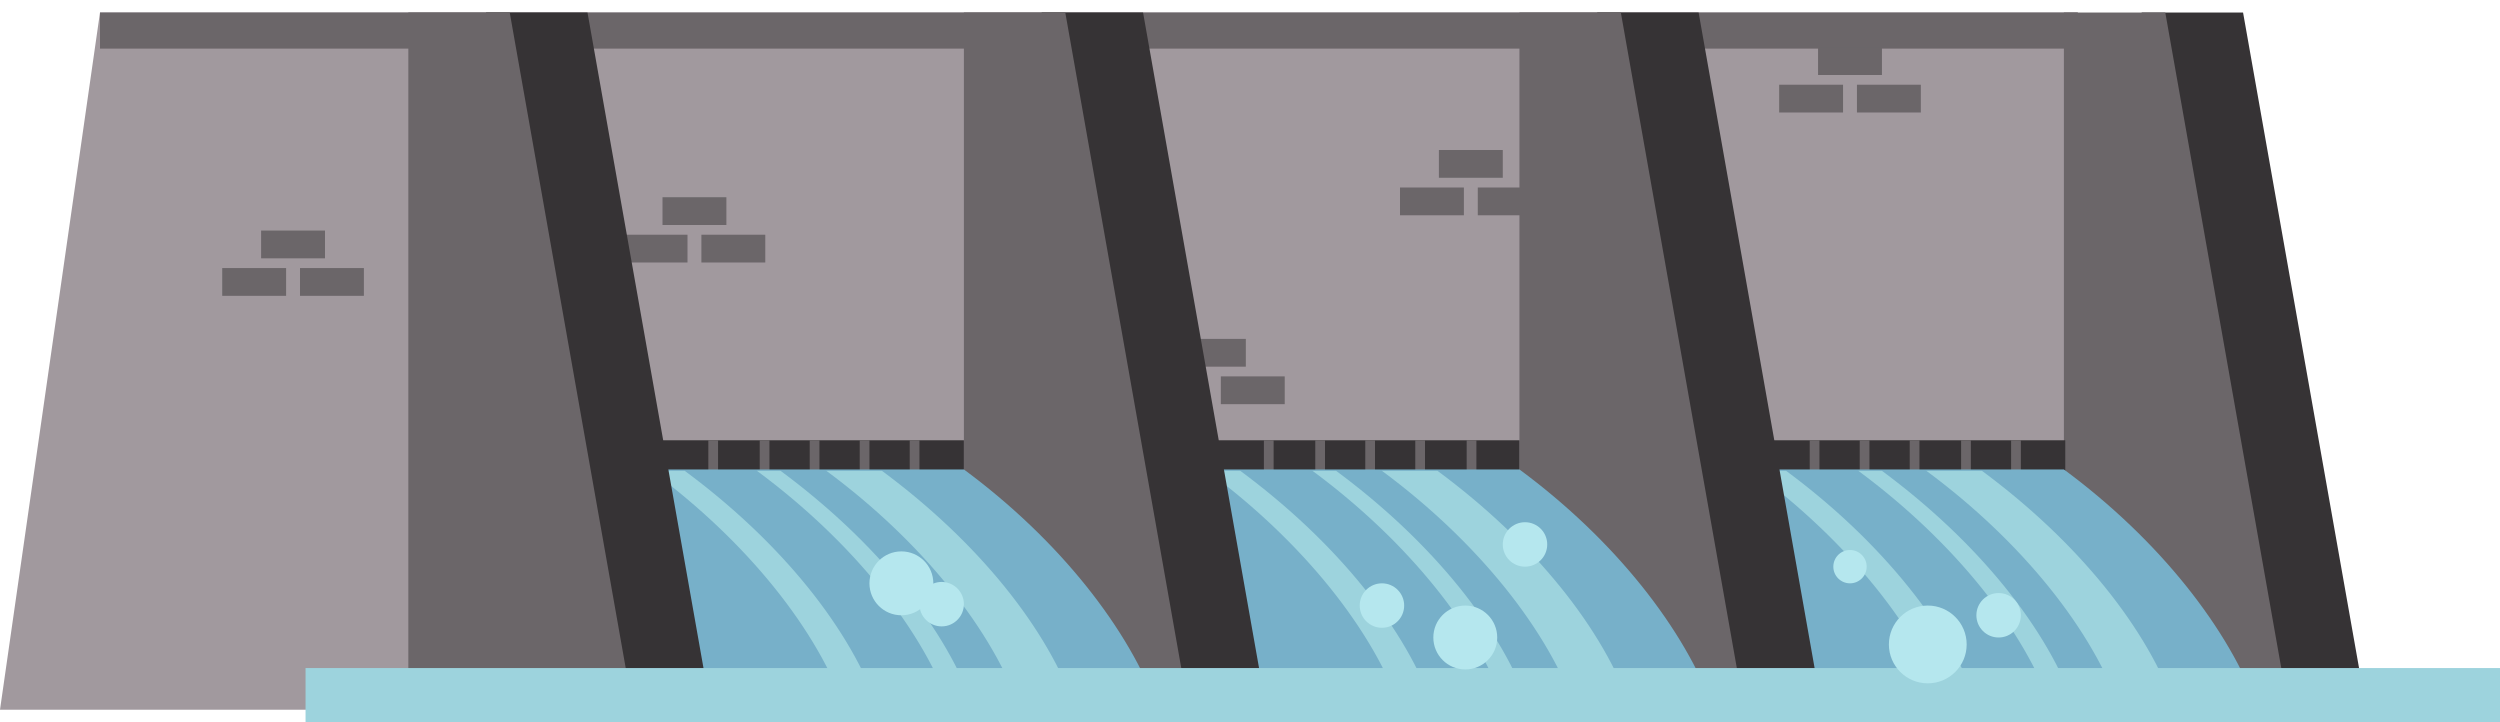 <svg xmlns="http://www.w3.org/2000/svg" xml:space="preserve" viewBox="0 0 180 52" width="180" height="52">
<path fill="#a1999e" d="M7.2.9 0 51.1h149.6V.9H7.2z"/>
<path d="M7.2.9h142.4v2.6H7.2zm96.4 9.9h4.6v2h-4.6zm-2.8 2.7h4.6v2h-4.6zm5.6 0h4.6v2h-4.6z" fill="#6b6669" />
<path d="M130.9 3.4h4.6v2h-4.6zm-2.8 2.7h4.6v2h-4.6zm5.6 0h4.6v2h-4.6zM85.1 24.4h4.6v2h-4.6zm-2.8 2.7h4.6v2h-4.6zm5.6 0h4.6v2h-4.6zM47.7 14.2h4.6v2h-4.6zm-2.8 2.7h4.6v2h-4.6zm5.6 0h4.6v2h-4.6zm-31.7-.3h4.6v2h-4.6zM16 19.3h4.6v2H16zm5.6 0h4.6v2h-4.6z" fill="#6b6669" />
<path d="M154.2.9v50.3h16.2L161.5.9h-7.3z" fill="#363335" />
<path d="M148.6.9v50.3h16.2L155.9.9h-7.3z" fill="#6b6669" />
<path d="M124.9 31.7h23.8v2.2h-23.8z" fill="#363335" />
<path d="M130.3 31.7h.7v2.2h-.7zm3.6 0h.7v2.2h-.7zm3.6 0h.7v2.2h-.7zm3.7 0h.7v2.2h-.7zm3.6 0h.7v2.2h-.7z" fill="#6b6669" />
<path d="M118.9 51.1h43.7c-2.1-5.8-7.1-12.2-14-17.3h-29.7v17.3z" fill="#77b0c9" />
<path d="M142.7 33.9h-4c6.9 5.1 12 11.5 14 17.3h4c-2-5.9-7.1-12.2-14-17.3zm-14.1 0h-2.4c6.9 5.1 12 11.5 14 17.3h2.4c-2.1-5.9-7.1-12.2-14-17.3zm6.9 0h-1.7c6.9 5.1 12 11.5 14 17.3h1.7c-2-5.9-7.1-12.2-14-17.3z" fill="#9dd3dd" />
<path d="M115 .9v50.3h16.2L122.3.9H115z" fill="#363335" />
<path d="M109.4.9v50.3h16.2L116.7.9h-7.3z" fill="#6b6669" />
<path d="M85.6 31.7h23.8v2.2H85.6z" fill="#363335" />
<path d="M91 31.7h.7v2.2H91zm3.7 0h.7v2.2h-.7zm3.6 0h.7v2.2h-.7zm3.6 0h.7v2.2h-.7zm3.7 0h.7v2.2h-.7z" fill="#6b6669" />
<path d="M79.7 51.1h43.7c-2.1-5.8-7.1-12.2-14-17.3H79.7v17.3z" fill="#77b0c9" />
<path d="M103.5 33.9h-4c6.9 5.1 12 11.5 14 17.3h4c-2-5.9-7.1-12.2-14-17.3zm-14.2 0h-2.4c6.9 5.1 12 11.5 14 17.3h2.4c-2-5.9-7.1-12.2-14-17.3zm6.9 0h-1.7c6.9 5.1 12 11.5 14 17.3h1.7c-2-5.9-7.1-12.2-14-17.3z" fill="#9dd3dd" />
<path d="M75 .9v50.3h16.2L82.3.9H75z" fill="#363335" />
<path d="M69.4.9v50.3h16.2L76.7.9h-7.3z" fill="#6b6669" />
<path d="M45.6 31.7h23.8v2.2H45.6z" fill="#363335" />
<path d="M51 31.7h.7v2.2H51zm3.7 0h.7v2.2h-.7zm3.6 0h.7v2.2h-.7zm3.6 0h.7v2.2h-.7zm3.6 0h.7v2.2h-.7z" fill="#6b6669" />
<path d="M39.7 51.1h43.7c-2.1-5.8-7.1-12.2-14-17.3H39.7v17.3z" fill="#77b0c9" />
<path d="M63.5 33.9h-4c6.9 5.1 12 11.5 14 17.3h4c-2-5.9-7.1-12.2-14-17.3zm-14.2 0h-2.4c6.9 5.1 12 11.5 14 17.3h2.4c-2-5.9-7.1-12.2-14-17.3zm6.9 0h-1.7c6.9 5.1 12 11.5 14 17.3h1.7c-2-5.9-7.1-12.2-14-17.3z" fill="#9dd3dd" />
<path d="M35 .9v50.3h16.2L42.3.9H35z" fill="#363335" />
<path d="M29.4.9v50.3h16.2L36.7.9h-7.3z" fill="#6b6669" />
<path d="M22 48.1h158V52H22z" fill="#9dd3dd" />
<circle cx="138.8" cy="46.4" r="2.8" fill="#b5e7ee" />
<circle cx="143.9" cy="44.3" r="1.6" fill="#b5e7ee" />
<circle cx="133.2" cy="40.8" r="1.2" fill="#b5e7ee" />
<circle cx="109.8" cy="39.2" r="1.6" fill="#b5e7ee" />
<circle cx="67.8" cy="43.5" r="1.6" fill="#b5e7ee" />
<circle cx="64.9" cy="42" r="2.3" fill="#b5e7ee" />
<circle cx="99.5" cy="43.6" r="1.6" fill="#b5e7ee" />
<circle cx="105.5" cy="45.9" r="2.3" fill="#b5e7ee" />
</svg>